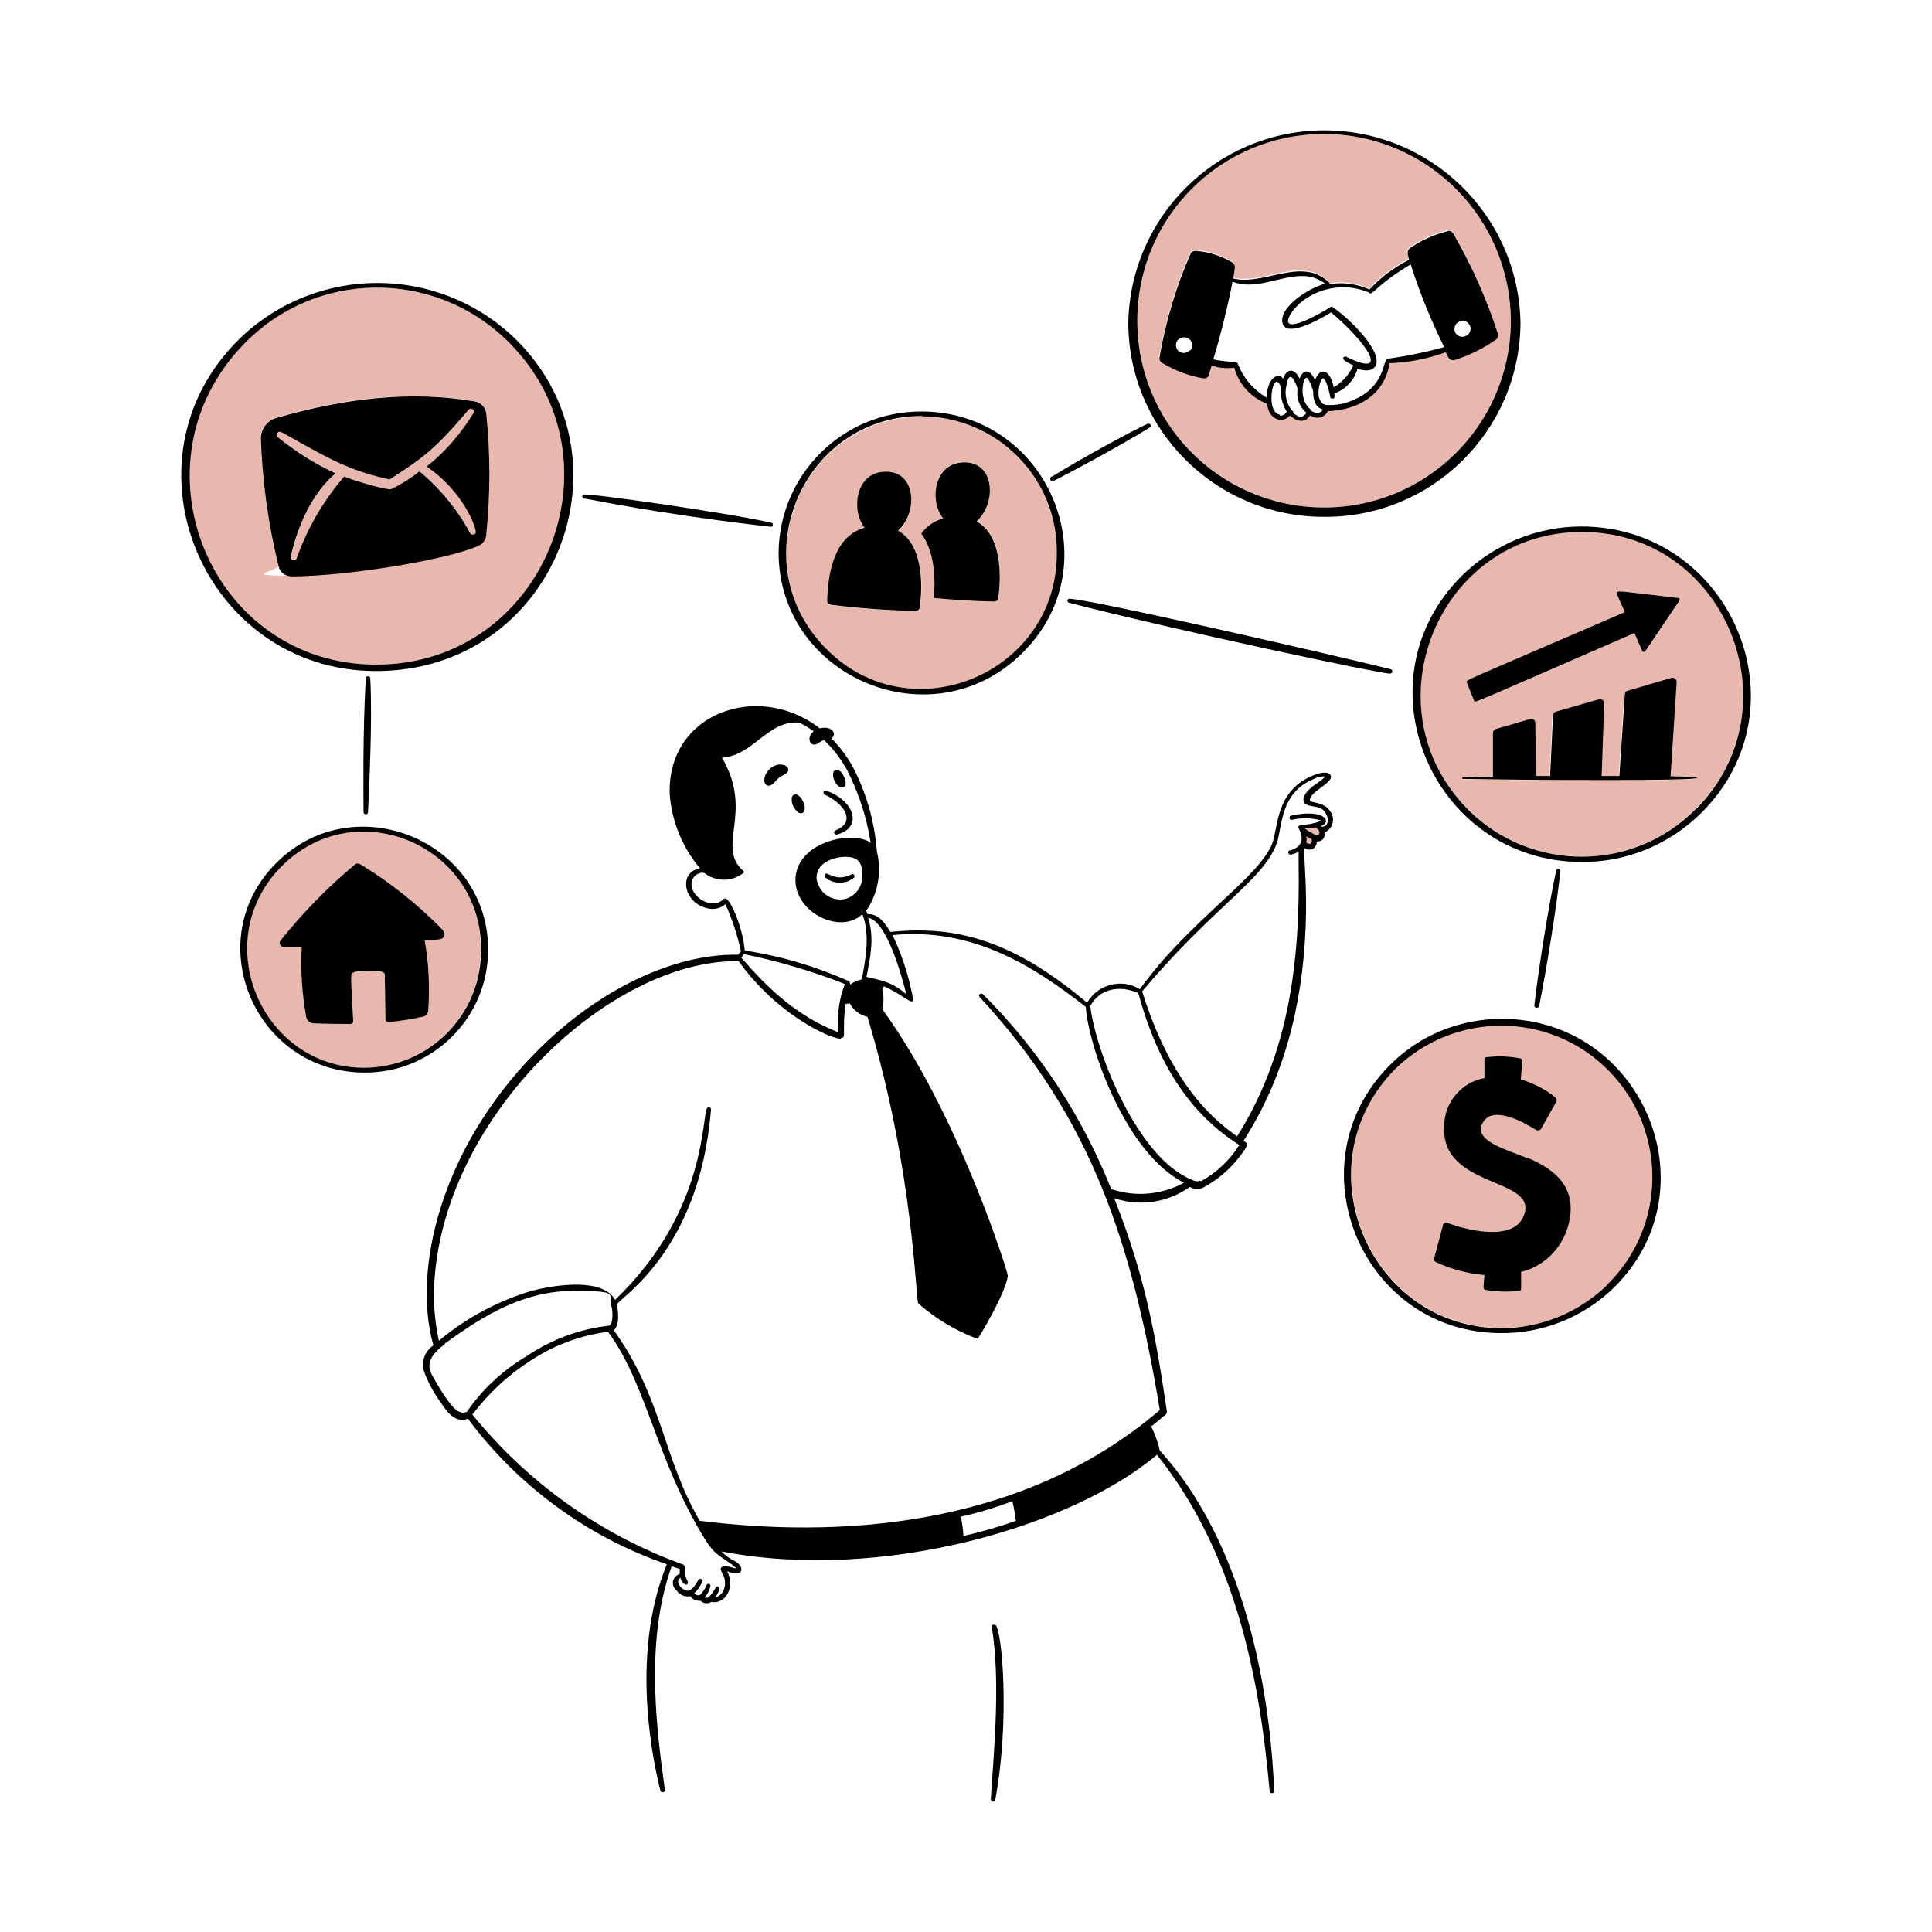 <svg xmlns="http://www.w3.org/2000/svg" id="_4.Deleitar" data-name=" 4.Deleitar" viewBox="0 0 600 600"><defs><style>      .cls-1 {        fill: #e8b8af;      }      .cls-1, .cls-2 {        stroke-width: 0px;      }      .cls-2 {        fill: #000;      }    </style></defs><path class="cls-1" d="M87.3,269.1c-23,23.2-6.1,62.5,25.7,62.5h0c20.1-.1,36.4-16.5,36.3-36.6.2-32.5-39-49.1-62-25.9h0ZM136.6,291.6c-1.3.1-2.9.4-4.7.4,1.3,7.2,1.6,14.5,1.1,21.8,0,.8-.6,1.5-1.5,1.8-3.6.8-7.2,1.4-10.9,1.7h-.1c-.4,0-.8-.4-.8-.8,0-3-.2-11.9-.2-13.9s-2.1-1.2-5.5-1.2c-2.4,0-4.9,0-4.9,1.6,0,3,.3,9.9.6,14h0c0,.6-.4.9-.8,1-3.4,0-7.3,0-11.6-.2-1.1,0-2-.8-2.2-1.9-1.3-7.2-1.8-14.5-1.4-21.8h-5.7c-.3,0-.5-.1-.7-.3-.5-.4-.6-1.2-.2-1.7,7-8.6,14.7-16.6,23.2-23.7.5-.3,1.1-.3,1.6,0h0c9.4,5.7,18,12.6,25.7,20.5.2.2.4.6.4.9.1.9-.5,1.7-1.4,1.8h0Z"></path><path class="cls-1" d="M158.4,106.7c-.3-.3-.7-.7-1-1-22.8-22.2-59.3-21.8-81.5,1-36.3,37.1-10.7,99.9,41.2,99.7,51.9-.2,77.3-63.1,41.3-99.7h0ZM86.4,175.7c-3.1-12.9-4.9-26.2-5.5-39.5,0-3,1.9-5.6,4.8-6.5,21.7-6.3,42.4-8.5,61.8-5.1,1.8.3,3.2,1.8,3.4,3.7,1.3,12.5,1.3,25.1,0,37.6-.1,1.5-1.1,2.8-2.4,3.4-9.7,4.4-41.3,9.5-58.1,9.5s-3.6-1.3-4-3.2h0Z"></path><path class="cls-1" d="M410.5,157.6c32,.4,58.3-25.3,58.7-57.3v-.2c.1-32.2-25.8-58.3-58-58.5-31.8,0-57.6,25.5-58,57.3-.4,32,25.3,58.3,57.3,58.7h0ZM360,110.6c1.9-11,5.1-21.8,9.6-32,.3-.6.9-1,1.6-1,4,.3,7.9,1.5,11.4,3.6.5.3.9.9.8,1.5,0,.9-.3,2.1-.5,3.5,9.6,2.4,21.8-7.3,30.2,1.7,4.1-.6,8.3,0,12.1,1.7,3.5-3.8,7.7-6.9,12.3-9.2-.4-1.6-.8-2.8.2-3.6,3.6-2.4,7.5-4.2,11.7-5.3.7-.2,1.5,0,1.8.7,5.7,9.8,10.4,20.1,13.8,30.9.3.7.2,1.4-.3,1.9-4,2.8-8.4,5.1-13,6.5-.8.3-1.6,0-2-.8-.3-.5-.5-1-.8-1.6-5.6,2-11.6,3.2-17.5,3.4-.8,6.7-6.3,14.3-19.1,14.9-.1.2-.2.4-.4.6-1.2,1.6-3.5,1.9-5.1.7-1.5,2.4-4.1,2.1-6.3,0-2,2.6-6.6,1.7-7.1-3.6-5-1.9-8.8-6.1-10.2-11.2-2.4.3-4.7,0-7-.7-.3,1.1-.6,2-.9,2.7-.3.7-1,1.1-1.8,1-4.7-.8-9.1-2.4-13.1-5-.5-.4-.7-1-.5-1.6h0Z"></path><path class="cls-1" d="M132.6,144.9c5.8-4.7,10.8-10.3,14.6-16.7.2-.3,0-.8-.2-1-.4-.4-.9-.4-1.3,0-10.6,12.4-13.6,14.7-24.6,21.7-12.2-2.6-19.3-6.6-30.9-13.2-2.7-1.5-3.3-2.1-3.9-1.3-.3.4-.3.9,0,1.3,5.5,4.5,11.5,8.3,18,11.3-8.2,7-12.1,17.9-13.9,25.9,0,.4.1.8.5,1,.5.2,1,0,1.3-.4,3.3-9.3,8.4-18,14.8-25.5,4.3,1.7,13.6,4.4,14.6,3.9,3.1-1.5,6.1-3.3,8.8-5.5,6.4,5.3,11.7,11.8,15.7,19.1,0,.2.2.3.4.4.5.2,1,0,1.3-.4.6-1.3-4-13.2-15.2-20.7h0Z"></path><path class="cls-1" d="M328.2,171.7c.1-23.2-18.6-42.2-41.8-42.3-37.2,0-56.6,45.5-29.6,72.4,26.4,26.6,71.8,7.2,71.5-30h0ZM293,160.9c-4.4-5.6-3-17.9,7.1-17.4,8.7.4,9.5,12.5,3.3,18.3,8.8,4.9,7.2,20,6.7,24,0,.5-.5.9-1.1.9-6.3-.1-12.6-.5-18.8-1.1.4-5.2.4-14.2-3.9-20.1,1.7-2.3,4.1-3.9,6.8-4.7h0ZM268.6,164c-4.3-5.6-3-17.9,7.1-17.4,8.7.4,9.5,12.5,3.3,18.3,8.8,4.9,7.3,20,6.7,24,0,.6-.6,1-1.1.9-8.9-.1-17.8-.8-26.6-1.9-.6,0-1-.6-1-1.1.3-7.7,1.9-20,11.6-22.7h0Z"></path><path class="cls-1" d="M433.3,332c-29.4,29.9-7.9,80.4,33.2,80.4,12.3,0,24.1-4.9,32.9-13.6,18.5-18.2,18.6-48,.4-66.4-18.2-18.5-48-18.6-66.4-.4h0ZM486.8,381.4c-2.1,6.8-7.6,12-14.5,13.6v5c.2.4-.2.8-.6.9-3.4.4-6.9.4-10.3-.3-.4,0-.8-.5-.7-.9l.3-3.7c-5.2-.5-10.2-1.9-15-4-.5-.2-.8-.8-.6-1.3l2.7-10.1s0-.1,0-.2c.2-.6.9-.8,1.5-.6,4.7,1.8,20,6.2,23.5-2,5.5-12.4-25.8-8.2-24.6-28.1,0-7.4,5.2-13.6,12.5-14.9v-5.7c0-.4.3-.7.7-.8,3.5-.4,7-.3,10.5.4.4,0,.6.4.6.8l-.5,5.7c3.8,1.1,7.4,3,10.6,5.5.5.3.6,1,.4,1.5l-4.7,8.4c-.4.5-1,.7-1.6.3-3.1-2-12.8-7.6-16.2-2.7-4.1,6,6.8,8.7,13.4,11.4,9.3,3.8,16.3,10,12.6,21.9h0Z"></path><path class="cls-1" d="M408.4,256.9v.2c-1,.1-2.1.2-3.1.2.9.7,1.9,1.2,3,1.8,2,.8,2.3-1.2.1-2.2h0Z"></path><path class="cls-1" d="M405.7,261.7c1,.6,1.9.3,1.6-1.1-2.5-1.1-1-1.4-1.6,1.1Z"></path><path class="cls-1" d="M491.2,165.1c-44.6.2-66.8,54.6-35.3,86.2.1.1.3.3.4.4,19.6,19.3,51.1,19,70.4-.6,31.4-31.7,9.1-86.2-35.5-86.1h0ZM504.7,190.1l-2.5-5.7c-.4-1.3.6-.8,19.1,1.3,0,0,.2,0,.2,0,.2.2.3.5.2.8-11.3,16.5-10.6,15.9-10.9,15.9s0,0,0,0c-.3,0-.6,0-.7-.3-.5-1-1.4-3.1-2.4-5.5-51.8,22.5-49.5,21.8-49.8,21l-2.3-5.7c-.2-.9-2.7.6,49.1-21.8h0ZM526.8,241.7c0,.9-47.1.7-72.5.3,0,0-.1,0-.2,0-.1,0-.2-.2-.2-.3s.2-.2.3-.2l9.2-.2v-13.6c0-.6.3-1,.9-1.2l10.7-3.1c0,0,.2,0,.3,0,.7,0,1.3.5,1.3,1.2.1,4.9.1,12,.1,16.5h4.5l.9-18.9c0-.5.4-1,.9-1.1,14.6-4.1,13.6-3.9,13.9-3.9h0c.7,0,1.2.6,1.1,1.3l-.8,22.6h5.5l1.7-25.4c0-.5.4-1,.9-1.1l13.6-4c.1,0,.2,0,.4,0,.7,0,1.3.6,1.2,1.3l-1.9,29.4h0c8.2.2,8.1,0,8.1.5h0Z"></path><path class="cls-2" d="M257.9,187.8c8.8,1.1,17.7,1.8,26.6,1.9.6,0,1-.4,1.1-.9.6-4,2.1-19.1-6.7-24,6.3-5.8,5.5-18-3.3-18.3-10-.4-11.4,11.9-7.1,17.4-9.8,2.7-11.4,15-11.6,22.7,0,.6.4,1.1,1,1.1h0Z"></path><path class="cls-2" d="M265.1,271.5c-.2-.1-.4-.1-.6,0-4.6,2.4-7.1-.4-8-.2-.4.1-.5.5-.4.9,0,.1.1.2.2.3,2.6,2.2,6.4,2.2,9,0,.2-.3.1-.7-.2-.9h0Z"></path><path class="cls-2" d="M290.1,185.7c6.3.6,12.5,1,18.8,1.1.5,0,1-.4,1.1-.9.6-4,2.1-19.1-6.7-24,6.3-5.8,5.5-18-3.3-18.3-10-.4-11.5,11.9-7.1,17.4-2.7.7-5.1,2.4-6.8,4.7,4.4,5.8,4.4,14.9,3.9,20.1h0Z"></path><path class="cls-2" d="M256,246.8c0,0,.1,0,.2,0,6.3,3,9.7,8.6,3.2,11.1-.3.2-.5.6-.3.9s.4.4.7.4c8.4-2.1,5.5-10.6-3.1-13.6-.3-.2-.7,0-.9.2-.2.3,0,.7.2.9h0Z"></path><path class="cls-2" d="M151,166c1.3-12.5,1.3-25.1,0-37.6-.2-1.8-1.6-3.3-3.4-3.7-19.4-3.4-40.1-1.2-61.8,5.1-2.9.8-4.8,3.5-4.8,6.5.5,13.3,2.3,26.5,5.5,39.5.4,1.9,2.1,3.2,4,3.2,16.8,0,48.4-5.1,58.1-9.5,1.4-.6,2.3-1.9,2.4-3.4h0ZM147.7,165.5c-.2.5-.8.6-1.3.4-.2,0-.3-.2-.4-.4-4-7.3-9.3-13.8-15.7-19.1-2.7,2.1-5.7,4-8.8,5.5-1,.4-10.3-2.2-14.6-3.9-6.5,7.5-11.5,16.1-14.8,25.5-.2.5-.8.6-1.3.4-.4-.2-.6-.6-.5-1,1.8-8,5.8-19,13.9-25.9-6.5-3-12.5-6.8-18-11.3-.3-.4-.3-.9,0-1.3.6-.7,1.2-.2,3.9,1.3,11.7,6.6,18.7,10.6,30.9,13.2,10.9-7,14-9.3,24.6-21.7.4-.4.9-.4,1.3,0,.3.3.4.7.2,1-3.9,6.4-8.8,12.1-14.6,16.7,11.2,7.5,15.8,19.3,15.2,20.7h0Z"></path><path class="cls-2" d="M137.6,288.9c-7.7-7.9-16.3-14.8-25.7-20.5h0c-.5-.3-1.1-.3-1.6,0-8.5,7.1-16.3,15.1-23.2,23.7-.4.5-.3,1.3.2,1.7.2.2.4.2.7.3h5.7c-.4,7.3.1,14.6,1.4,21.8.2,1,1.1,1.8,2.2,1.9,4.3.2,8.2.2,11.6.2.5,0,.8-.4.8-.9h0c-.2-4.1-.7-11-.6-14,0-1.6,2.4-1.6,4.9-1.6,3.4,0,5.5,0,5.5,1.2,0,2,.2,10.9.2,13.9,0,.4.3.8.8.8h.1c3.7-.3,7.3-.9,10.9-1.7.8-.2,1.4-.9,1.5-1.8.5-7.3.2-14.6-1.1-21.8,1.9,0,3.5-.3,4.7-.4.9-.1,1.5-.9,1.4-1.8,0-.4-.2-.7-.4-.9h0Z"></path><path class="cls-2" d="M412.9,251.7c-2-2.9-6.1-2.2-6.1-3.2h0c-.1-2.7,7.7-5.5,6.4-7.8-.5-1-2.7-1-5.1,0-12.1,4.7-11.1,16.4-13,21.3-4.4,10.9-25.8,23.9-41.1,45.2-5.6-3.4-12.8-1.6-16.2,3.9,0,0-.1.2-.2.3-24.6-20.7-42.2-23.8-61.1-22-1.6-2.7-3.7-5.7-7.1-5.5,0,0-.3-.9-.4-1,3.7-5.4,4.9-12.2,3.3-18.6-.7-9.3-3.3-18.3-7.7-26.6-1.8-3.1-3.9-5.9-6.4-8.4,1.8-1.1.4-4.1-3.6-3.1-19.3-14.9-47.7-4.6-46.6,20.7.7,8.4,4,16.4,9.4,22.8-6.6.9-5.5,10.7,2.4,12.4,1.9.5,4,0,5.5-1.3,2.1,4.7,3.7,9.6,4.8,14.6-.3.4-.6.7-.8,1.1-20.1-.4-43.7,10.9-62.8,30.2-30.2,30.6-38.4,68.5-31.9,91.1-2.2,1.5-3.5,4.1-3.3,6.9,1.2,3.9,3.2,7.6,5.6,10.9,2.1,3.2,4.6,6.4,8.4,5,15.6,20.9,37.1,36.7,61.8,45.2-11.9,29-3.7,63.6-2,70.3.2.9,1.6.5,1.4-.3-3.4-23.5-5.5-48.1,2.1-69.4l2.5.9c0,.5,0,1,0,1.5-1.6.5-2.5,2.1-2,3.7.2.6.6,1.2,1.1,1.5.9,1.4,2.6,2,4.2,1.7.6,1,1.9,1.6,3.1,1.4.9.9,2.3,1.1,3.4.4,1.8.4,3.7-.5,4.7-2,1.5-2.2,1.6-5.1.2-7.5.9.2,3.5,1.4,4.3,0,.4-.8,0-2-1.6-3-1.7-.8-3.2-1.9-4.5-3.2,50.2,9.7,109.2-7.9,135.3-30,25.5,31.9,32.1,72.5,35,104.4,0,.4.3.7.7.7s.7-.3.7-.7c-.8-21-5.9-73.3-35.5-105.7-.6-2.6-1.5-5.1-2.7-7.5,1.6-1.2,3.1-2.5,4.5-3.7.2-.2.4-.5.4-.9-3.6-24.1-6.7-41.9-16.4-66.3,7.9,2.7,16.7,1.4,23.5-3.5,1.1.7,2.5.9,3.8.4,5.8-3,10.5-7.5,13.9-13,.5-.9-.4-1.3-1-1.7,12-18.8,18.3-40.7,19.3-66.9.4-10.9-.4-18.9-.5-23.6l.3-.4c1,.8,2.5.5,3.2-.5.3-.5.5-1,.4-1.6,1.2.2,2.4-.7,2.5-2,0-.3,0-.5,0-.8,2.1-.9,3.1-3.3,2.3-5.5-.2-.5-.5-.9-.8-1.3h0ZM269.6,285c5.7,1.1,10.2,17.2,11.9,23.8-4.3-3.7-7.1-4.2-12.3-5.4h-.1c1.2-6.2,2.5-12,.5-18.4h0ZM224.8,279.1h0c-2.7,3.2-8.8.7-9.9-3.4-.6-1.9.4-3.9,2.3-4.5.5-.2,1-.2,1.5-.1,3.6,2.8,8.6,2.8,12.2,0,.2-.1.2-.4,0-.6,0,0,0,0,0,0-8.8-7.6,3.4-18.1-6.7-35.2,9.8-.6,14.2-11.7,24-10.9,1.6.8,3.1,1.7,4.5,2.7-2.5,1.9-1.1,5.5,1.6,3.6.9-.6,1-.7,1.7-.8,2.7,2.6,5,5.6,6.9,8.9,3.7,7.2,6.3,15,7.5,23-2.7-2.2-8.5-1.9-12.1-.8-13.9,4.1-14.1,16.8-5.2,22.8,4.5,3.1,10.9,3.8,14.7.1,3.2,7.8-.3,18.9,0,20.2-3.8,1-4.1,2.3-3.8,1.4,0-.3-.1-.7-.4-.8-10.3-4.6-21.1-7.8-32.3-9.5-.7-8-5.2-17.6-6.4-16h0ZM253.7,273.7c0-.3-.1-.5-.1-.8-.3-4.5,4.6-6.8,9-6.8s5.3,2.3,5.2,6.2c0,3.2-2.3,6.1-5.4,6.9h0c-3.9.8-7.8-1.7-8.6-5.5h0ZM260.4,320.6c-13.2-5.1-22.3-14.1-30.2-23.2.3-.3.5-.7.8-1.1,10.7,2.2,21.3,5.3,31.4,9.3-1.9,4.8-2.5,9.9-2,15ZM144.9,438.5c-2.5,1-4.5-1.8-5.8-3.5-1.8-2.5-3.4-5.2-4.9-7.9-1.3-2.4-1.8-5.5,3.9-9.6v-.2c13-9.5,25.1-16.4,40.1-16.4s10.5,1.1,11.7,4.8c.4,1.2.6,5.5-.7,6-9.2,1-18,4.3-25.7,9.5-7.4,4.4-13.8,10.3-18.6,17.4h0ZM227.5,486.1c3.4,2.5-2.4-.8-3.5.7-.4.5,0,1.1.2,1.6,1.2,1.8,1.3,4.2.2,6.1-.6.8-1.4,1.4-2.3,1.7.4-.6,1.6-2.6,1.2-3.2-.2-.3-.5-.4-.8-.2,0,0-.2.1-.2.2-.5,1-1.2,1.9-1.9,2.7-.4.5-1,.6-1.6.4.9-1,1.5-2.1,1.8-3.4.1-.3,0-.7-.4-.8-.3-.1-.7,0-.8.4-.4,1.1-1.1,2.1-1.9,2.9-.6.4-1.1.3-1.9-.4,1.1-1,2-2.3,2.5-3.7,0-.4-.1-.7-.5-.8-.3,0-.5,0-.7.3-1.1,2.1-2.2,3.3-3.2,3.4-1.6.2-4.4-2.7-2.4-4,.3,1.1,1.5,2.7,2.2,1.9.2-.2.2-.6,0-.9-.6-1.1-.9-2.4-.8-3.7,0-.6,0-1.1-.5-1.4-25.7-9.3-48.3-25.4-65.5-46.6,5-6.6,11.1-12.3,18-16.7,7.2-4.8,15.5-7.9,24.1-9,11.9,15.9,15.1,40,30,64.2,2.9,4.8,4.5,5.2,8.7,8.2h0ZM299.2,477c-.1-2-.4-4-.8-6,5.5-1.2,10.8-2.8,16-4.8.5,2,.8,4,1.1,6.1-5.4,1.9-10.8,3.5-16.4,4.7h0ZM345.1,369.3c-9-22.7-22.6-43.4-39.9-60.6-.3-.2-.7-.2-1,.1-.2.2-.2.6,0,.8,35.2,38,47.5,77.3,56,128.3-44,37.6-102,39.5-142.9,34.4-11.5-19.8-11.6-38.2-26.7-59.2,2.3-1.8,1-7.9,1-7.9-.3-1.6,25.6-15.6,29.2-60.6,0-.4-.2-.7-.6-.8-.2,0-.4,0-.5.2-1.9,1.5.4,31.9-28.7,59.7-3.6-6.8-18.1-4.9-26.3-2.7-10.4,3.2-20.1,8.4-28.4,15.4-1.3-6-1.8-12.2-1.4-18.4,3.2-51.9,54.9-100.1,94.5-99.5,11.7,16.4,28.1,24,31.7,24.1v-.2c1.2,0,1-1,1-2.7,0-2.6.1-5.3.5-7.9l1.3-.2c1.1,2.1,3.1,3.6,5.5,4.2,14.5,47.9,14.9,88.1,15.8,89,5.3,4.7,11.5,8.4,18.1,10.9.2,0,.4,0,.5-.2.4-.5,8.4-13.6,9.2-19.3,0-1.1-15.4-50.4-39-82.8.5-2.1.5-4.2,0-6.2.2-.3.4-.6.5-.9,7.5,3.3,10,7.6,8.7,2-1.3-6.2-3.3-12.2-6-17.9,24.6-2.4,43.4,9.3,60,22.3.8,12.2,12.3,45.5,30.5,54.6-6.9,3.8-15.1,4.5-22.5,2h0ZM372.9,366.8v-.2c-.9.5-2,.4-5.2-1.4-15.4-8.4-27.5-38.9-29.1-52.8,2.7-5.1,8.8-6.7,14.9-4,6.2,22.7,16.4,37.7,31.4,47.2-3,4.7-7.1,8.6-12,11.3h0ZM405.7,261.7c.5-2.5-1-2.3,1.6-1.1.4,1.4-.5,1.8-1.6,1.1ZM408.2,259.1c-1-.5-2-1.1-3-1.8,1,0,2.1-.1,3.1-.2v-.2c2.1,1,1.9,3-.2,2.2h0ZM410.6,256.9l-.4-.3c3.9-1.6.6-5.5-9.2-3.3-.4,0-.6.4-.5.8,0,.4.5.6.8.5,3-.7,6.1-.6,9,.2-.6.4-1.3.6-2,.8-3.4.8-4.7.4-5,1-.1.2-.1.4,0,.6,1.8,3.4,1.1,5.9-2.7,6.9-.4,0-.6.5-.5.8s.5.6.8.5c.9-.2,1.7-.5,2.4-.9v3.8c.5,30.4-3,59-19.1,84.6-13.3-9.2-22.9-23.9-29.5-45,22-26.2,37.3-34.3,41.7-45.7,2-5.3.8-16,11.9-20.4,1-.5,2-.7,3.1-.7,0,1.2-6.6,3.8-6.6,7.4.2,2.7,4.9,1.1,6.6,3.6,1.7,2.4,1,4.8-.9,4.6h0Z"></path><path class="cls-2" d="M160,105.2c-23.9-23.1-61.7-23.1-85.6,0-38.7,37.9-11.1,103.2,42.4,103.2,55.6,0,81.2-66,43.2-103.2ZM75.9,106.7c22.2-22.8,58.7-23.2,81.5-1,.4.3.7.7,1,1,36,36.6,10.5,99.5-41.3,99.7s-77.5-62.6-41.2-99.7h0Z"></path><path class="cls-2" d="M151.6,295.1v-.2c0-33.7-41.5-51-65.7-27-24.2,24-6.8,65.1,27.3,65.2,21.1.1,38.3-16.9,38.4-38ZM113.1,331.6h0c-31.8,0-48.7-39.3-25.7-62.5,23-23.2,62.2-6.6,62,25.9.1,20.1-16.1,36.5-36.3,36.6h0Z"></path><path class="cls-2" d="M317.5,202.8c28.1-27.8,7.7-75-31.3-75-24.4-.1-44.2,19.5-44.4,43.9.2,38.9,47.9,58.7,75.7,31.1ZM286.4,129.3c23.2.2,42,19.1,41.8,42.3.3,37.3-45.1,56.6-71.5,30-26.9-26.9-7.6-72.4,29.6-72.4h0Z"></path><path class="cls-2" d="M114.3,210c-.4,0-.7.3-.7.7-1,17.4-.7,36.2-.7,41.5,0,.4.3.7.7.7s.7-.3.7-.7c.3-8.2,1.4-27.3.7-41.5,0-.4-.3-.7-.7-.7Z"></path><path class="cls-2" d="M491.2,163.5c-13.9,0-27.2,5.5-37.1,15.2-33.1,32.8-9.3,88.9,37.1,89,13.9.1,27.2-5.4,37.1-15.2,33.2-32.9,9.2-88.9-37.1-89h0ZM526.7,251.2c-19.3,19.6-50.8,19.8-70.4.6-.1-.1-.3-.3-.4-.4-31.4-31.6-9.2-86.1,35.3-86.2s66.9,54.4,35.5,86.1h0Z"></path><path class="cls-2" d="M410.9,160.5c33.5.4,60.9-26.4,61.3-59.9v-.5c-.7-33.6-28.5-60.3-62.2-59.6-32.6.7-58.9,27-59.6,59.6,0,33.3,27.1,60.3,60.5,60.4h0ZM411.2,41.6c32.2.1,58.1,26.3,58,58.5v.2c-.4,32-26.6,57.7-58.7,57.3s-57.7-26.6-57.3-58.7c.4-31.8,26.2-57.3,58-57.3h0Z"></path><path class="cls-2" d="M466.5,316.4c-13,0-25.5,5-34.7,14.2-30.8,30.6-9,83.4,34.4,83.4,13.1.1,25.7-5,35.1-14.2,31-30.7,8.7-83.2-34.8-83.4h0ZM499.3,398.9c-8.8,8.6-20.5,13.5-32.9,13.6-41.1,0-62.6-50.4-33.2-80.4,18.5-18.2,48.2-18.1,66.4.4s18.1,48.2-.4,66.4h0Z"></path><path class="cls-2" d="M247.6,252.1c1.8,1.4,3.1-.4,1.8-3.2-1.4-2.8-3.1-2.5-3.5-1.3-.2,1.7.4,3.4,1.8,4.5h0Z"></path><path class="cls-2" d="M261.5,244.6c2.7,0,0-6.4-2.1-5.5-1.8,1,.2,5.5,2.1,5.5Z"></path><path class="cls-2" d="M240.8,242.7c1.7-2.3,4.2-2.1,4-3.8-.2-1.7-4.5-2.7-6.9,1.4-1.5,2.7.3,5.4,2.9,2.4h0Z"></path><path class="cls-2" d="M308.9,504.6h0c-.3-.2-.7,0-.9.2,0,.1-.1.3,0,.4,2.7,16.4.8,37.2-.3,53.5,0,.4.2.7.6.8.4,0,.7-.2.8-.6,4.6-24.6,2.1-53.1,0-54.3h0Z"></path><path class="cls-2" d="M457.8,217.6c.3.8-2,1.5,49.8-21,1,2.4,1.9,4.4,2.4,5.5,0,.3.4.4.7.3,0,0,0,0,0,0,.3,0-.4.7,10.9-15.9.2-.2,0-.6-.2-.8,0,0-.2,0-.2,0-18.5-2.1-19.5-2.6-19.1-1.3l2.5,5.7c-51.9,22.4-49.3,21-49.1,21.8l2.3,5.7h0Z"></path><path class="cls-2" d="M518.8,241.2l1.9-29.4c0-.7-.5-1.3-1.2-1.3-.1,0-.2,0-.4,0l-13.6,4c-.5.1-.9.6-.9,1.1l-1.7,25.4h-5.5l.8-22.6c0-.7-.5-1.2-1.1-1.3h0c-.3,0,.7-.3-13.9,3.9-.5.1-.9.6-.9,1.1l-.9,18.9h-4.5c0-4.5,0-11.6-.1-16.5,0-.7-.6-1.3-1.3-1.2-.1,0-.2,0-.3,0l-10.7,3.1c-.5.2-.9.6-.9,1.2v13.6l-9.2.2c-.1,0-.3,0-.3.2s0,.3.2.3c0,0,.1,0,.2,0,25.4.5,72.6.6,72.5-.3,0-.4.1-.3-8.1-.5h0Z"></path><path class="cls-2" d="M181.5,154.8c30.7,6,58.3,8.8,58,8.8.4,0,.6-.4.5-.8,0-.3-.3-.5-.5-.5-15.6-3.4-57.6-9.3-58.4-8.7-.3.2-.4.6-.1,1,.1.2.3.3.6.3h0Z"></path><path class="cls-2" d="M331.8,186c-.3.2-.4.6-.2.9,0,.1.2.2.4.3,34.7,8.9,96.6,22,99.6,22,.4,0,.7-.2.8-.6s-.2-.7-.6-.8c-19.4-4.8-98.4-22.9-100-21.8h0Z"></path><path class="cls-2" d="M375.4,116.2c.3-.7.6-1.6.9-2.7,2.2.8,4.6,1,7,.7,1.4,5.1,5.2,9.3,10.2,11.2.5,5.2,5.1,6.2,7.1,3.6,2.2,2.1,4.8,2.4,6.3,0,1.6,1.2,3.9.9,5.1-.7.1-.2.3-.4.4-.6,12.8-.6,18.3-8.2,19.1-14.9,6-.2,11.9-1.4,17.5-3.4.3.6.5,1.1.8,1.6.4.7,1.2,1,2,.8,4.7-1.5,9.1-3.7,13-6.5.5-.5.6-1.3.3-1.9-3.5-10.8-8.1-21.1-13.8-30.9-.4-.7-1.1-1-1.8-.7-4.2,1.1-8.1,2.8-11.7,5.3-1,.8-.6,2-.2,3.6-4.6,2.3-8.8,5.4-12.3,9.2-3.8-1.7-8-2.3-12.1-1.7-8.3-9-20.6.7-30.2-1.7.2-1.4.4-2.6.5-3.5,0-.6-.3-1.2-.8-1.5-3.5-2.1-7.4-3.3-11.4-3.6-.7,0-1.4.3-1.6,1-4.5,10.2-7.7,21-9.6,32-.1.6.1,1.2.5,1.6,4,2.5,8.4,4.2,13.1,5,.7.1,1.5-.3,1.8-1h0ZM454.2,99.6c1.4,0,2.5,1.1,2.5,2.5h0c0,1.4-1.2,2.5-2.6,2.5h0,.1c-1.4,0-2.5-1-2.5-2.4,0-1.4,1.1-2.5,2.5-2.5h0ZM397.5,129v-.2c-4.9-.7-1.9-15.6.4-8.2-.3,2.5.3,5,1.7,7.2-.3.8-1.2,1.3-2,1.3h0ZM401.7,128.2v-.2c-2.1-2.2-2.9-5.3-2.2-8.2.7-4.3,2.1-3.2,3.5.9-.5,2.8.5,5.6,2.7,7.5-1.1,1.8-2.6,1.4-4.1,0h0ZM407,127.3v-.2c-3.7-2.7-2.5-9.7-1.2-9.8.6,0,1.8,3.3,2,4.1,0,3.3.9,5.2,3.1,5.8-1.1,1.6-2.6,1.1-4,.2ZM425.3,91.1c1.1.5,2.3-2.7,12.8-9,2.8,8.8,6.3,17.4,10.4,25.7-5.8,1.6-11.6,2.8-17.5,3.6-1.7.2-.5,8.2-10.2,12.6-2.7,1.3-5.6,1.9-8.6,1.8-4.4-.3-2.4-8.2-1.3-8.3.7.2,1.6,2.5,2.2,5.7,0,.4.4.6.8.6.8,0,.5-1,.5-1.6,3.5-1.3,6.2-4.1,7.2-7.7,5.5,2,9.4-1.6,1.3-10.9-2.7-3.1-5.7-5.8-8.9-8.2-.3-.2-.6-.2-.9,0-2.7,1.8-13,7.6-13.1,4.3,0-1.3,1.7-4.1,4.9-6.5,5.9-4.3,13.7-5.2,20.4-2.3h0ZM382.8,87.5c9.5,3.7,20.3-6,28.7.6-5.1,1.4-13.6,6.9-13.3,11.6.3,5.5,10.4.3,15.2-2.7,11.2,9.5,18.7,20.7,4.7,13.8-.3-.2-.7,0-.9.2-.1.2-.1.3,0,.5.2.6,2.7,1.8,3.1,2-1.3,2.8-3.4,5.2-6.1,6.8-1.3-6.1-4.5-6.1-5.8-2.2-1.6-3.8-3.8-3.3-4.8-.5-1.6-3.5-4.1-3.1-5.1,0-1.5-2.1-5.1-.3-5.1,6.1v-.2c-4.1-2.4-7.3-6.1-9-10.6-.3-.8-3.3-.3-7.6-1.3,2.1-6.8,4.7-17.2,6-24.3h0ZM369.5,108.9v-.2c-.8,1.1-2.4,1.2-3.4.4s-1.2-2.4-.4-3.4c.4-.5,1-.8,1.6-.9,1.3-.3,2.6.6,2.9,1.9.2.8-.1,1.7-.7,2.3h0Z"></path><path class="cls-2" d="M478,312.4h0c2.3-11.4,5.5-31.4,6.6-41.9,0-.4-.3-.7-.6-.7-.3,0-.6.2-.7.5-2.2,10.1-5.3,29.1-6.8,41.9-.1.9,1.3,1.1,1.5.2h0Z"></path><path class="cls-2" d="M474.2,359.6c-6.6-2.7-17.5-5.5-13.4-11.4,3.4-4.9,13,.7,16.2,2.7.5.3,1.2.2,1.6-.3l4.7-8.4c.3-.5.1-1.2-.4-1.5-3.1-2.5-6.7-4.3-10.6-5.5l.5-5.7c0-.4-.2-.7-.6-.8-3.5-.7-7-.8-10.5-.4-.4,0-.7.4-.7.8v5.7c-7.2,1.3-12.5,7.6-12.5,14.9-1.2,19.8,30,15.7,24.6,28.1-3.5,8.2-18.8,3.8-23.5,2-.6-.2-1.2,0-1.5.6,0,0,0,.1,0,.2l-2.7,10.1c-.2.5.1,1.1.6,1.3,4.7,2.2,9.8,3.5,15,4l-.3,3.7c0,.5.3.9.7.9,3.4.6,6.9.7,10.3.3.4,0,.8-.4.7-.9v-5c6.8-1.6,12.3-6.9,14.4-13.6,3.7-11.9-3.3-18.1-12.6-21.9h0Z"></path><path class="cls-2" d="M327,149.4c.5,0,21.8-11.4,30-16.6.3-.2.5-.6.3-.9-.2-.3-.6-.4-.9-.3-6.4,3-20.7,10.9-29.7,16.4-.4,0-.6.5-.5.9,0,.4.5.6.9.6h0Z"></path></svg>